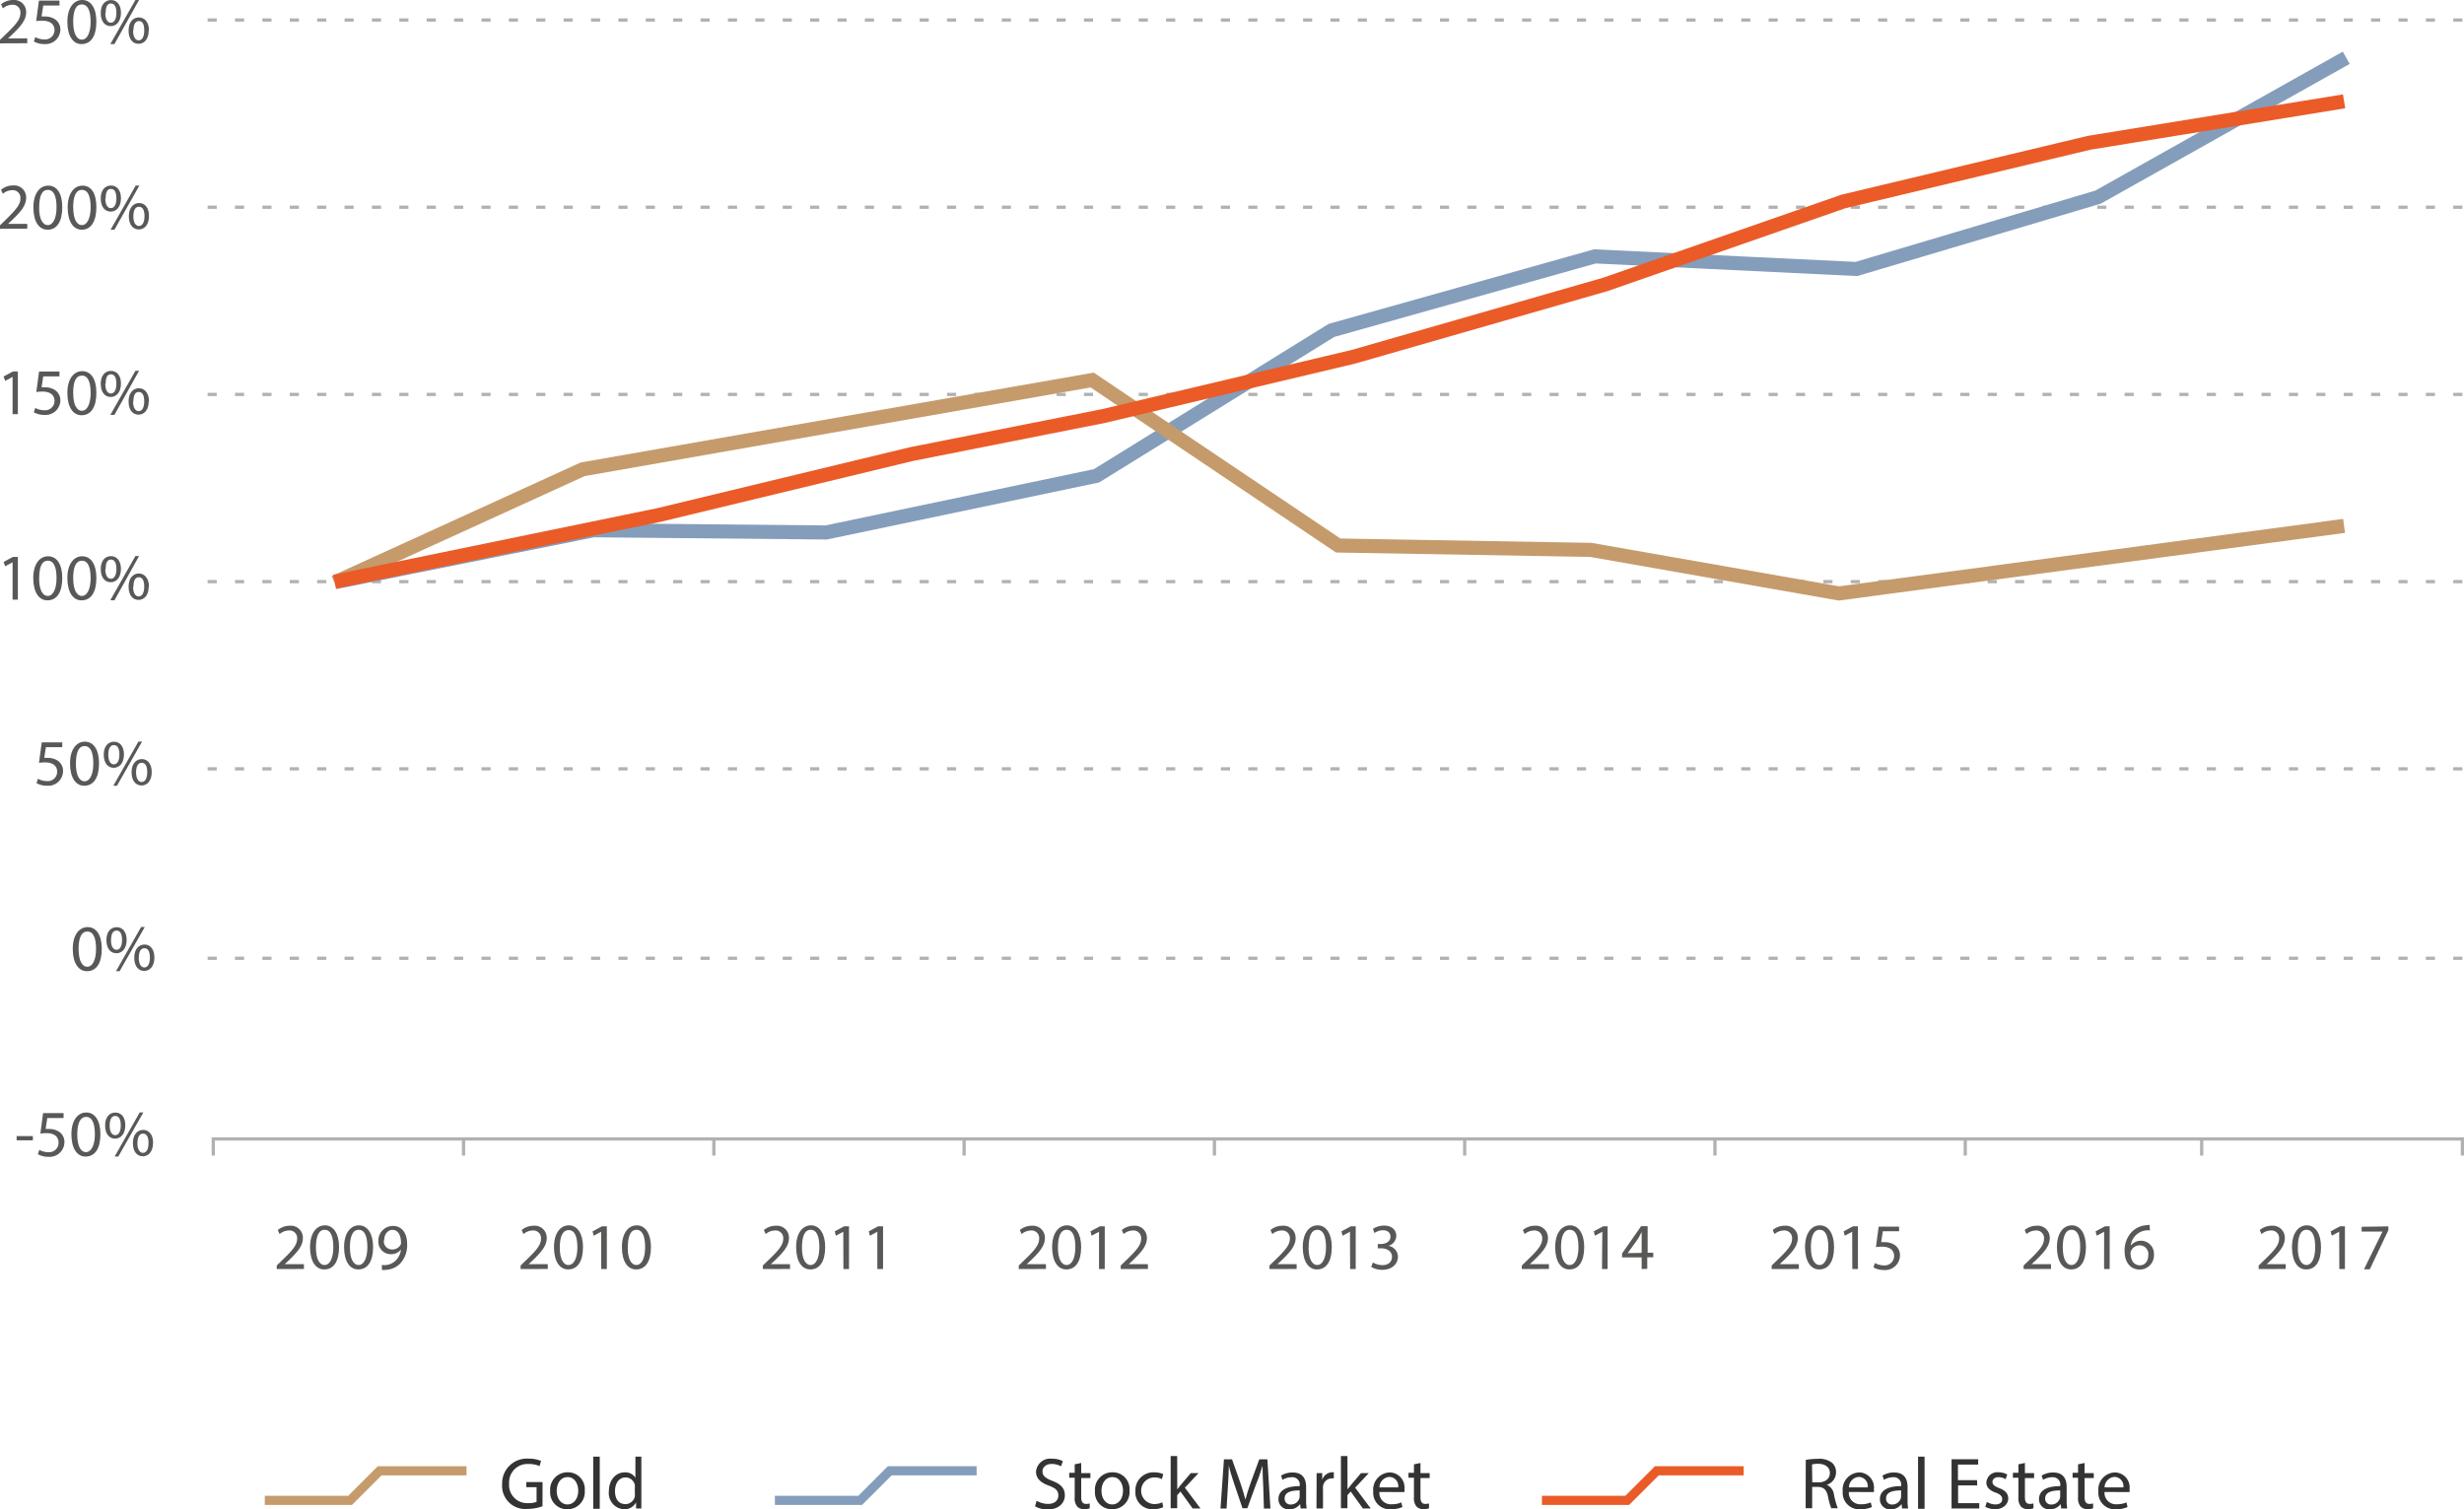 <svg xmlns="http://www.w3.org/2000/svg" viewBox="0 0 377.89 231.47">
  <defs>
    <style>
      .cls-1 {
        fill: #585856;
      }

      .cls-10, .cls-11, .cls-2, .cls-3, .cls-4, .cls-6, .cls-7, .cls-8, .cls-9 {
        fill: none;
        stroke-miterlimit: 10;
      }

      .cls-10, .cls-2, .cls-3 {
        stroke: #b1b1b1;
        stroke-width: 0.5px;
      }

      .cls-3 {
        stroke-dasharray: 1.4 2.8 0 0 0 0;
      }

      .cls-4, .cls-8 {
        stroke: #849dbb;
      }

      .cls-11, .cls-4, .cls-9 {
        stroke-width: 2.16px;
      }

      .cls-5 {
        fill: #333;
      }

      .cls-11, .cls-6 {
        stroke: #ea5b27;
      }

      .cls-6, .cls-7, .cls-8 {
        stroke-width: 1.4px;
      }

      .cls-7, .cls-9 {
        stroke: #c59b6c;
      }

      .cls-10 {
        stroke-dasharray: 1.44 1.44 0 0 0 0;
      }
    </style>
  </defs>
  <title>Ресурс 2</title>
  <g id="Слой_2" data-name="Слой 2">
    <g id="Слой_2-2" data-name="Слой 2">
      <g>
        <path class="cls-1" d="M2.38,59.57h0l-1.14.61L1,59.51l1.43-.77h.76v6.55H2.38Z" transform="translate(-0.45 -1.77)"/>
        <path class="cls-1" d="M9.57,59.49H7.08l-.25,1.68a3.53,3.53,0,0,1,.53,0,2.77,2.77,0,0,1,1.41.35,1.87,1.87,0,0,1,.94,1.68A2.27,2.27,0,0,1,7.27,65.4,3.21,3.21,0,0,1,5.64,65l.22-.67a2.93,2.93,0,0,0,1.4.36,1.44,1.44,0,0,0,1.55-1.42c0-.85-.57-1.45-1.88-1.45a6.77,6.77,0,0,0-.91.07l.42-3.14H9.57Z" transform="translate(-0.45 -1.77)"/>
        <path class="cls-1" d="M15.23,62c0,2.23-.83,3.45-2.28,3.45-1.28,0-2.15-1.2-2.17-3.36s.95-3.4,2.28-3.4S15.23,59.87,15.23,62Zm-3.55.1c0,1.7.52,2.67,1.33,2.67s1.34-1.06,1.34-2.73-.41-2.67-1.33-2.67S11.67,60.27,11.67,62.05Z" transform="translate(-0.45 -1.77)"/>
        <path class="cls-1" d="M19,60.59c0,1.38-.73,2.06-1.57,2.06s-1.52-.65-1.53-2,.71-2,1.58-2S19,59.34,19,60.59Zm-2.4.06c0,.84.29,1.47.85,1.47s.85-.62.85-1.49-.23-1.46-.85-1.46S16.65,59.83,16.65,60.65Zm.77,4.75,3.85-6.77h.56L18,65.4Zm5.89-2.1c0,1.38-.72,2.06-1.56,2.06s-1.52-.65-1.53-2,.71-2.05,1.58-2.05S23.3,62.05,23.3,63.3Zm-2.4.06c0,.84.31,1.47.86,1.47s.85-.62.85-1.49-.23-1.46-.85-1.46S20.91,62.53,20.91,63.36Z" transform="translate(-0.45 -1.77)"/>
      </g>
      <g>
        <path class="cls-1" d="M2.38,88h0l-1.14.61L1,87.95l1.43-.77h.76v6.55H2.38Z" transform="translate(-0.45 -1.77)"/>
        <path class="cls-1" d="M10,90.39c0,2.23-.83,3.45-2.28,3.45-1.28,0-2.15-1.2-2.17-3.36s.95-3.4,2.28-3.4S10,88.3,10,90.39Zm-3.55.1c0,1.7.52,2.67,1.33,2.67s1.34-1.06,1.34-2.73-.41-2.67-1.33-2.67S6.46,88.7,6.46,90.49Z" transform="translate(-0.45 -1.77)"/>
        <path class="cls-1" d="M15.23,90.39c0,2.23-.83,3.45-2.28,3.45-1.28,0-2.15-1.2-2.17-3.36s.95-3.4,2.28-3.4S15.23,88.3,15.23,90.39Zm-3.55.1c0,1.7.52,2.67,1.33,2.67s1.34-1.06,1.34-2.73-.41-2.67-1.33-2.67S11.67,88.7,11.67,90.49Z" transform="translate(-0.45 -1.77)"/>
        <path class="cls-1" d="M19,89c0,1.38-.73,2.06-1.57,2.06s-1.52-.65-1.53-2,.71-2,1.58-2S19,87.78,19,89Zm-2.4.06c0,.84.29,1.47.85,1.47s.85-.62.85-1.49-.23-1.46-.85-1.46S16.65,88.26,16.65,89.09Zm.77,4.75,3.85-6.77h.56L18,93.84Zm5.89-2.1c0,1.38-.72,2.06-1.56,2.06s-1.52-.65-1.53-2,.71-2.05,1.58-2.05S23.3,90.49,23.3,91.73Zm-2.4.06c0,.84.31,1.47.86,1.47s.85-.62.85-1.49-.23-1.46-.85-1.46S20.91,91,20.91,91.8Z" transform="translate(-0.45 -1.77)"/>
      </g>
      <g>
        <path class="cls-1" d="M10,116.36H7.49L7.24,118a3.53,3.53,0,0,1,.53,0,2.77,2.77,0,0,1,1.41.35,1.87,1.87,0,0,1,.94,1.68,2.27,2.27,0,0,1-2.44,2.24,3.21,3.21,0,0,1-1.63-.4l.22-.67a2.93,2.93,0,0,0,1.4.36,1.44,1.44,0,0,0,1.55-1.42c0-.85-.57-1.45-1.88-1.45a6.77,6.77,0,0,0-.91.07l.42-3.14H10Z" transform="translate(-0.45 -1.77)"/>
        <path class="cls-1" d="M15.64,118.82c0,2.23-.83,3.45-2.28,3.45-1.28,0-2.15-1.2-2.17-3.36s.95-3.4,2.28-3.4S15.64,116.74,15.64,118.82Zm-3.55.1c0,1.7.52,2.67,1.33,2.67s1.34-1.06,1.34-2.73-.41-2.67-1.33-2.67S12.09,117.14,12.09,118.92Z" transform="translate(-0.45 -1.77)"/>
        <path class="cls-1" d="M19.46,117.46c0,1.38-.73,2.06-1.57,2.06s-1.52-.65-1.53-2,.71-2,1.58-2S19.46,116.21,19.46,117.46Zm-2.4.06c0,.84.29,1.47.85,1.47s.85-.62.85-1.49-.23-1.46-.85-1.46S17.06,116.7,17.06,117.52Zm.77,4.75,3.85-6.77h.56l-3.85,6.77Zm5.89-2.1c0,1.38-.72,2.06-1.56,2.06s-1.52-.65-1.53-2,.71-2.05,1.58-2.05S23.72,118.92,23.72,120.17Zm-2.4.06c0,.84.31,1.47.86,1.47s.85-.62.85-1.49-.23-1.46-.85-1.46S21.32,119.41,21.32,120.23Z" transform="translate(-0.45 -1.77)"/>
      </g>
      <g>
        <path class="cls-1" d="M.45,36.86v-.54l.7-.67C2.82,34,3.58,33.2,3.58,32.22a1.17,1.17,0,0,0-1.3-1.28,2.23,2.23,0,0,0-1.39.55l-.28-.62a2.87,2.87,0,0,1,1.85-.66,1.84,1.84,0,0,1,2,1.9c0,1.21-.88,2.19-2.26,3.51l-.52.48v0H4.63v.74Z" transform="translate(-0.45 -1.77)"/>
        <path class="cls-1" d="M10,33.52C10,35.74,9.19,37,7.74,37c-1.28,0-2.15-1.2-2.17-3.36s.95-3.4,2.28-3.4S10,31.43,10,33.52Zm-3.55.1c0,1.7.52,2.67,1.33,2.67s1.34-1.06,1.34-2.73-.41-2.67-1.33-2.67S6.46,31.83,6.46,33.62Z" transform="translate(-0.45 -1.77)"/>
        <path class="cls-1" d="M15.23,33.52C15.23,35.74,14.4,37,13,37c-1.28,0-2.15-1.2-2.17-3.36s.95-3.4,2.28-3.4S15.23,31.43,15.23,33.52Zm-3.55.1c0,1.7.52,2.67,1.33,2.67s1.34-1.06,1.34-2.73-.41-2.67-1.33-2.67S11.67,31.83,11.67,33.62Z" transform="translate(-0.45 -1.77)"/>
        <path class="cls-1" d="M19,32.16c0,1.38-.73,2.06-1.57,2.06s-1.52-.65-1.53-2,.71-2,1.58-2S19,30.91,19,32.16Zm-2.4.06c0,.84.29,1.47.85,1.47s.85-.62.85-1.49-.23-1.46-.85-1.46S16.65,31.39,16.65,32.22ZM17.41,37l3.85-6.77h.56L18,37Zm5.89-2.1c0,1.38-.72,2.06-1.56,2.06s-1.52-.65-1.53-2,.71-2.05,1.58-2.05S23.3,33.62,23.3,34.86Zm-2.4.06c0,.84.31,1.47.86,1.47s.85-.62.85-1.49-.23-1.46-.85-1.46S20.91,34.1,20.91,34.92Z" transform="translate(-0.45 -1.77)"/>
      </g>
      <g>
        <path class="cls-1" d="M16.06,147.26c0,2.23-.83,3.45-2.28,3.45-1.28,0-2.15-1.2-2.17-3.36s.95-3.4,2.28-3.4S16.06,145.17,16.06,147.26Zm-3.55.1c0,1.7.52,2.67,1.33,2.67s1.34-1.06,1.34-2.73-.41-2.67-1.33-2.67S12.5,145.57,12.5,147.36Z" transform="translate(-0.45 -1.77)"/>
        <path class="cls-1" d="M19.87,145.9c0,1.38-.73,2.06-1.57,2.06s-1.52-.65-1.53-2,.71-2,1.58-2S19.87,144.65,19.87,145.9Zm-2.4.06c0,.84.29,1.47.85,1.47s.85-.62.85-1.49-.23-1.46-.85-1.46S17.48,145.13,17.48,146Zm.77,4.75,3.85-6.77h.56l-3.85,6.77Zm5.89-2.1c0,1.38-.72,2.06-1.56,2.06s-1.52-.65-1.53-2,.71-2.05,1.58-2.05S24.13,147.36,24.13,148.61Zm-2.4.06c0,.84.31,1.47.86,1.47s.85-.62.85-1.49-.23-1.46-.85-1.46S21.74,147.84,21.74,148.67Z" transform="translate(-0.45 -1.77)"/>
      </g>
      <g>
        <path class="cls-1" d="M.45,8.42V7.88l.7-.67C2.82,5.61,3.58,4.77,3.58,3.78A1.17,1.17,0,0,0,2.29,2.5,2.23,2.23,0,0,0,.9,3.06L.61,2.43a2.87,2.87,0,0,1,1.85-.66,1.84,1.84,0,0,1,2,1.9c0,1.21-.88,2.19-2.26,3.51l-.52.48v0H4.63v.74Z" transform="translate(-0.45 -1.77)"/>
        <path class="cls-1" d="M9.57,2.62H7.08L6.82,4.3a3.53,3.53,0,0,1,.53,0,2.77,2.77,0,0,1,1.41.35A1.87,1.87,0,0,1,9.71,6.3,2.27,2.27,0,0,1,7.27,8.53a3.21,3.21,0,0,1-1.63-.4l.22-.67a2.93,2.93,0,0,0,1.4.36A1.44,1.44,0,0,0,8.81,6.4c0-.85-.57-1.45-1.88-1.45A6.77,6.77,0,0,0,6,5l.42-3.14H9.57Z" transform="translate(-0.45 -1.77)"/>
        <path class="cls-1" d="M15.23,5.08c0,2.23-.83,3.45-2.28,3.45-1.28,0-2.15-1.2-2.17-3.36s.95-3.4,2.28-3.4S15.23,3,15.23,5.08Zm-3.55.1c0,1.7.52,2.67,1.33,2.67s1.34-1.06,1.34-2.73S13.93,2.45,13,2.45,11.67,3.4,11.67,5.18Z" transform="translate(-0.45 -1.77)"/>
        <path class="cls-1" d="M19,3.72c0,1.38-.73,2.06-1.57,2.06s-1.52-.65-1.53-2,.71-2,1.58-2S19,2.47,19,3.72Zm-2.4.06c0,.84.29,1.47.85,1.47s.85-.62.85-1.49-.23-1.46-.85-1.46S16.65,3,16.65,3.78Zm.77,4.75,3.85-6.77h.56L18,8.53Zm5.89-2.1c0,1.38-.72,2.06-1.56,2.06s-1.52-.65-1.53-2,.71-2.05,1.58-2.05S23.3,5.18,23.3,6.43Zm-2.4.06c0,.84.31,1.47.86,1.47s.85-.62.85-1.49S22.38,5,21.76,5,20.91,5.66,20.91,6.49Z" transform="translate(-0.45 -1.77)"/>
      </g>
      <g>
        <path class="cls-1" d="M5.49,176v.65H3V176Z" transform="translate(-0.45 -1.77)"/>
        <path class="cls-1" d="M10.2,173.23H7.7l-.25,1.68a3.51,3.51,0,0,1,.53,0,2.77,2.77,0,0,1,1.41.35,1.87,1.87,0,0,1,.94,1.68,2.27,2.27,0,0,1-2.44,2.24,3.21,3.21,0,0,1-1.63-.4l.22-.67a2.93,2.93,0,0,0,1.4.36A1.44,1.44,0,0,0,9.43,177c0-.85-.57-1.45-1.88-1.45a6.74,6.74,0,0,0-.91.07l.42-3.14H10.2Z" transform="translate(-0.45 -1.77)"/>
        <path class="cls-1" d="M15.85,175.69c0,2.23-.83,3.45-2.28,3.45-1.28,0-2.15-1.2-2.17-3.36s.95-3.4,2.28-3.4S15.85,173.61,15.85,175.69Zm-3.55.1c0,1.7.52,2.67,1.33,2.67S15,177.4,15,175.73s-.41-2.67-1.33-2.67S12.3,174,12.3,175.79Z" transform="translate(-0.45 -1.77)"/>
        <path class="cls-1" d="M19.67,174.33c0,1.38-.73,2.06-1.57,2.06s-1.52-.65-1.53-2,.71-2,1.58-2S19.67,173.08,19.67,174.33Zm-2.4.06c0,.84.29,1.47.85,1.47s.85-.62.85-1.49-.23-1.46-.85-1.46S17.27,173.57,17.27,174.39Zm.76,4.75,3.85-6.77h.56l-3.85,6.77Zm5.89-2.1c0,1.38-.72,2.06-1.56,2.06s-1.52-.65-1.53-2,.71-2.05,1.58-2.05S23.93,175.79,23.93,177Zm-2.4.06c0,.84.31,1.47.86,1.47s.85-.62.85-1.49-.23-1.46-.85-1.46S21.53,176.28,21.53,177.1Z" transform="translate(-0.45 -1.77)"/>
      </g>
      <polyline class="cls-2" points="377.64 177.22 377.64 174.67 32.71 174.67 32.71 177.22"/>
      <line class="cls-3" x1="377.64" y1="117.91" x2="30.67" y2="117.91"/>
      <line class="cls-3" x1="377.64" y1="146.96" x2="30.67" y2="146.96"/>
      <line class="cls-3" x1="377.64" y1="89.2" x2="30.67" y2="89.2"/>
      <line class="cls-3" x1="377.64" y1="60.49" x2="30.67" y2="60.49"/>
      <line class="cls-3" x1="377.64" y1="31.78" x2="30.67" y2="31.78"/>
      <line class="cls-3" x1="377.64" y1="3.07" x2="30.67" y2="3.07"/>
      <polyline class="cls-4" points="51.38 89.28 91.03 81.32 126.7 81.66 168.17 72.97 204.2 50.67 244.6 39.32 284.7 41.25 321.77 30.23 359.83 8.86"/>
      <g>
        <g>
          <path class="cls-5" d="M277.39,225.66a10.13,10.13,0,0,1,1.87-.16,3.09,3.09,0,0,1,2.18.62,1.88,1.88,0,0,1,.59,1.43,2,2,0,0,1-1.42,1.93v0a1.88,1.88,0,0,1,1.11,1.52,12,12,0,0,0,.58,2.07h-1a9.8,9.8,0,0,1-.5-1.8c-.22-1-.63-1.43-1.51-1.47h-.92v3.27h-1Zm1,3.44h1c1,0,1.7-.57,1.7-1.43s-.71-1.4-1.74-1.41a4,4,0,0,0-1,.09Z" transform="translate(-0.45 -1.77)"/>
          <path class="cls-5" d="M284,230.58a1.74,1.74,0,0,0,1.86,1.88,3.57,3.57,0,0,0,1.5-.28l.17.71a4.39,4.39,0,0,1-1.8.34,2.52,2.52,0,0,1-2.67-2.73,2.63,2.63,0,0,1,2.54-2.92,2.3,2.3,0,0,1,2.24,2.55,3.7,3.7,0,0,1,0,.46Zm2.89-.71a1.4,1.4,0,0,0-1.37-1.6,1.63,1.63,0,0,0-1.51,1.6Z" transform="translate(-0.45 -1.77)"/>
          <path class="cls-5" d="M292.16,233.11l-.08-.68h0a2,2,0,0,1-1.66.81,1.54,1.54,0,0,1-1.66-1.56c0-1.31,1.16-2,3.26-2v-.11a1.12,1.12,0,0,0-1.23-1.25,2.7,2.7,0,0,0-1.41.4l-.22-.65a3.37,3.37,0,0,1,1.78-.48c1.66,0,2.06,1.13,2.06,2.22v2a7.61,7.61,0,0,0,.09,1.3Zm-.15-2.77c-1.08,0-2.3.17-2.3,1.22a.87.87,0,0,0,.93.94,1.35,1.35,0,0,0,1.31-.91,1,1,0,0,0,.06-.31Z" transform="translate(-0.45 -1.77)"/>
          <path class="cls-5" d="M294.61,225.16h1v8h-1Z" transform="translate(-0.45 -1.77)"/>
          <path class="cls-5" d="M303.68,229.57h-2.93v2.72H304v.82h-4.25v-7.55h4.08v.82h-3.1v2.39h2.93Z" transform="translate(-0.45 -1.77)"/>
          <path class="cls-5" d="M305.17,232.1a2.58,2.58,0,0,0,1.3.39c.72,0,1.05-.36,1.05-.81s-.28-.73-1-1c-1-.35-1.43-.88-1.43-1.53a1.67,1.67,0,0,1,1.87-1.59,2.71,2.71,0,0,1,1.33.34l-.25.72a2.11,2.11,0,0,0-1.11-.31c-.58,0-.91.34-.91.74s.33.65,1,.92c.94.36,1.42.83,1.42,1.63s-.74,1.62-2,1.62a3.09,3.09,0,0,1-1.52-.37Z" transform="translate(-0.45 -1.77)"/>
          <path class="cls-5" d="M311,226.13v1.56h1.41v.75H311v2.92c0,.67.19,1.05.74,1.05a2.18,2.18,0,0,0,.57-.07l0,.74a2.41,2.41,0,0,1-.87.13,1.37,1.37,0,0,1-1.06-.41,2,2,0,0,1-.38-1.41v-3h-.84v-.75H310v-1.3Z" transform="translate(-0.45 -1.77)"/>
          <path class="cls-5" d="M316.56,233.11l-.08-.68h0a2,2,0,0,1-1.66.81,1.54,1.54,0,0,1-1.66-1.56c0-1.31,1.16-2,3.26-2v-.11a1.12,1.12,0,0,0-1.23-1.25,2.7,2.7,0,0,0-1.41.4l-.22-.65a3.37,3.37,0,0,1,1.78-.48c1.66,0,2.06,1.13,2.06,2.22v2a7.61,7.61,0,0,0,.09,1.3Zm-.15-2.77c-1.08,0-2.3.17-2.3,1.22a.87.87,0,0,0,.93.94,1.35,1.35,0,0,0,1.31-.91,1,1,0,0,0,.06-.31Z" transform="translate(-0.45 -1.77)"/>
          <path class="cls-5" d="M320.15,226.13v1.56h1.41v.75h-1.41v2.92c0,.67.19,1.05.74,1.05a2.18,2.18,0,0,0,.57-.07l0,.74a2.41,2.41,0,0,1-.87.13,1.37,1.37,0,0,1-1.06-.41,2,2,0,0,1-.38-1.41v-3h-.84v-.75h.84v-1.3Z" transform="translate(-0.45 -1.77)"/>
          <path class="cls-5" d="M323.21,230.58a1.74,1.74,0,0,0,1.86,1.88,3.57,3.57,0,0,0,1.5-.28l.17.71a4.39,4.39,0,0,1-1.8.34,2.52,2.52,0,0,1-2.67-2.73,2.63,2.63,0,0,1,2.54-2.92,2.3,2.3,0,0,1,2.24,2.55,3.7,3.7,0,0,1,0,.46Zm2.89-.71a1.4,1.4,0,0,0-1.37-1.6,1.63,1.63,0,0,0-1.51,1.6Z" transform="translate(-0.45 -1.77)"/>
        </g>
        <polyline class="cls-6" points="236.48 230.09 249.57 230.09 254.1 225.56 267.42 225.56"/>
      </g>
      <g>
        <polyline class="cls-7" points="40.61 230.09 53.7 230.09 58.23 225.56 71.55 225.56"/>
        <g>
          <path class="cls-5" d="M83.65,232.77a7,7,0,0,1-2.32.41,3.55,3.55,0,0,1-3.87-3.81,3.79,3.79,0,0,1,4.09-3.9,4.66,4.66,0,0,1,1.88.35l-.23.79a3.91,3.91,0,0,0-1.67-.32,2.82,2.82,0,0,0-3,3,2.77,2.77,0,0,0,2.91,3,3.17,3.17,0,0,0,1.3-.2v-2.25H81.17v-.78h2.49Z" transform="translate(-0.45 -1.77)"/>
          <path class="cls-5" d="M90.13,230.35a2.65,2.65,0,0,1-2.7,2.88,2.58,2.58,0,0,1-2.6-2.79,2.65,2.65,0,0,1,2.69-2.88A2.57,2.57,0,0,1,90.13,230.35Zm-4.3.06c0,1.19.68,2.08,1.65,2.08s1.65-.88,1.65-2.11c0-.92-.46-2.08-1.62-2.08S85.83,229.38,85.83,230.41Z" transform="translate(-0.45 -1.77)"/>
          <path class="cls-5" d="M91.43,225.16h1v8h-1Z" transform="translate(-0.45 -1.77)"/>
          <path class="cls-5" d="M98.81,225.16v6.55c0,.48,0,1,0,1.4H98l0-.94h0a2,2,0,0,1-1.85,1.06,2.47,2.47,0,0,1-2.32-2.75c0-1.8,1.11-2.91,2.43-2.91a1.81,1.81,0,0,1,1.64.83h0v-3.24Zm-1,4.74a1.74,1.74,0,0,0,0-.41,1.45,1.45,0,0,0-1.42-1.14c-1,0-1.62.9-1.62,2.09s.54,2,1.6,2a1.48,1.48,0,0,0,1.44-1.18,1.7,1.7,0,0,0,0-.43Z" transform="translate(-0.45 -1.77)"/>
        </g>
      </g>
      <g>
        <polyline class="cls-8" points="118.84 230.09 131.93 230.09 136.46 225.56 149.78 225.56"/>
        <g>
          <path class="cls-5" d="M159.43,231.92a3.46,3.46,0,0,0,1.75.49c1,0,1.58-.53,1.58-1.29s-.4-1.11-1.42-1.5c-1.23-.44-2-1.08-2-2.14a2.17,2.17,0,0,1,2.44-2,3.43,3.43,0,0,1,1.67.37l-.27.79a3,3,0,0,0-1.43-.36c-1,0-1.42.62-1.42,1.13,0,.71.46,1.05,1.5,1.46,1.28.49,1.93,1.11,1.93,2.22s-.86,2.17-2.64,2.17a3.9,3.9,0,0,1-1.93-.48Z" transform="translate(-0.45 -1.77)"/>
          <path class="cls-5" d="M166.27,226.13v1.56h1.41v.75h-1.41v2.92c0,.67.19,1.05.74,1.05a2.18,2.18,0,0,0,.57-.07l0,.74a2.41,2.41,0,0,1-.87.13,1.37,1.37,0,0,1-1.06-.41,2,2,0,0,1-.38-1.41v-3h-.84v-.75h.84v-1.3Z" transform="translate(-0.45 -1.77)"/>
          <path class="cls-5" d="M173.68,230.35a2.65,2.65,0,0,1-2.7,2.88,2.58,2.58,0,0,1-2.6-2.79,2.65,2.65,0,0,1,2.69-2.88A2.57,2.57,0,0,1,173.68,230.35Zm-4.3.06c0,1.19.68,2.08,1.65,2.08s1.65-.88,1.65-2.11c0-.92-.46-2.08-1.62-2.08S169.38,229.38,169.38,230.41Z" transform="translate(-0.45 -1.77)"/>
          <path class="cls-5" d="M178.84,232.91a3.63,3.63,0,0,1-1.56.31,2.58,2.58,0,0,1-2.7-2.77,2.75,2.75,0,0,1,2.91-2.88,3.3,3.3,0,0,1,1.37.28l-.22.76a2.29,2.29,0,0,0-1.14-.26,2,2,0,0,0,0,4.08,2.8,2.8,0,0,0,1.21-.27Z" transform="translate(-0.45 -1.77)"/>
          <path class="cls-5" d="M181,230.18h0c.13-.19.32-.43.48-.62l1.59-1.87h1.19l-2.09,2.23,2.39,3.19h-1.2l-1.87-2.6-.5.56v2h-1v-8h1Z" transform="translate(-0.45 -1.77)"/>
          <path class="cls-5" d="M194.19,229.8c-.06-1.05-.12-2.32-.11-3.26h0c-.26.88-.57,1.83-1,2.87l-1.33,3.66H191l-1.22-3.6c-.36-1.06-.66-2-.87-2.93h0c0,.94-.08,2.21-.15,3.34l-.2,3.24h-.93l.53-7.55h1.24l1.29,3.65c.31.93.57,1.76.76,2.54h0c.19-.76.46-1.59.79-2.54l1.34-3.65h1.24l.47,7.55h-1Z" transform="translate(-0.45 -1.77)"/>
          <path class="cls-5" d="M199.92,233.11l-.08-.68h0a2,2,0,0,1-1.66.81,1.54,1.54,0,0,1-1.66-1.56c0-1.31,1.16-2,3.26-2v-.11a1.12,1.12,0,0,0-1.23-1.25,2.7,2.7,0,0,0-1.41.4l-.22-.65a3.37,3.37,0,0,1,1.78-.48c1.66,0,2.06,1.13,2.06,2.22v2a7.61,7.61,0,0,0,.09,1.3Zm-.15-2.77c-1.08,0-2.3.17-2.3,1.22a.87.87,0,0,0,.93.94,1.35,1.35,0,0,0,1.31-.91,1,1,0,0,0,.06-.31Z" transform="translate(-0.45 -1.77)"/>
          <path class="cls-5" d="M202.37,229.38c0-.64,0-1.19,0-1.69h.86l0,1.06h0a1.63,1.63,0,0,1,1.5-1.19,1.06,1.06,0,0,1,.28,0v.93a1.47,1.47,0,0,0-.34,0,1.38,1.38,0,0,0-1.32,1.27,2.76,2.76,0,0,0,0,.46v2.89h-1Z" transform="translate(-0.45 -1.77)"/>
          <path class="cls-5" d="M207.11,230.18h0c.13-.19.32-.43.48-.62l1.59-1.87h1.19l-2.09,2.23,2.39,3.19h-1.2l-1.87-2.6-.5.56v2h-1v-8h1Z" transform="translate(-0.45 -1.77)"/>
          <path class="cls-5" d="M212,230.58a1.74,1.74,0,0,0,1.86,1.88,3.57,3.57,0,0,0,1.5-.28l.17.71a4.39,4.39,0,0,1-1.8.34,2.52,2.52,0,0,1-2.67-2.73,2.63,2.63,0,0,1,2.54-2.92,2.3,2.3,0,0,1,2.24,2.55,3.7,3.7,0,0,1,0,.46Zm2.89-.71a1.4,1.4,0,0,0-1.37-1.6,1.63,1.63,0,0,0-1.51,1.6Z" transform="translate(-0.45 -1.77)"/>
          <path class="cls-5" d="M218.3,226.13v1.56h1.41v.75H218.3v2.92c0,.67.19,1.05.74,1.05a2.18,2.18,0,0,0,.57-.07l0,.74a2.41,2.41,0,0,1-.87.13,1.37,1.37,0,0,1-1.06-.41,2,2,0,0,1-.38-1.41v-3h-.84v-.75h.84v-1.3Z" transform="translate(-0.45 -1.77)"/>
        </g>
      </g>
      <polyline class="cls-9" points="51.3 89.34 89.36 71.97 167.5 58.28 205.23 83.66 243.97 84.33 282.03 91.01 359.5 80.65"/>
      <g>
        <path class="cls-1" d="M42.89,196.39v-.54l.69-.67c1.67-1.59,2.43-2.44,2.44-3.42a1.17,1.17,0,0,0-1.3-1.28,2.23,2.23,0,0,0-1.39.55l-.28-.62a2.87,2.87,0,0,1,1.85-.66,1.84,1.84,0,0,1,2,1.9c0,1.21-.88,2.19-2.26,3.51l-.52.48v0h2.94v.74Z" transform="translate(-0.45 -1.77)"/>
        <path class="cls-1" d="M52.45,193c0,2.23-.83,3.45-2.28,3.45-1.28,0-2.15-1.2-2.17-3.36s.95-3.4,2.28-3.4S52.45,191,52.45,193Zm-3.55.1c0,1.7.52,2.67,1.33,2.67s1.34-1.06,1.34-2.73-.41-2.67-1.33-2.67S48.9,191.37,48.9,193.15Z" transform="translate(-0.45 -1.77)"/>
        <path class="cls-1" d="M57.67,193c0,2.23-.83,3.45-2.28,3.45-1.28,0-2.15-1.2-2.17-3.36s.95-3.4,2.28-3.4S57.67,191,57.67,193Zm-3.55.1c0,1.7.52,2.67,1.33,2.67s1.34-1.06,1.34-2.73-.41-2.67-1.33-2.67S54.11,191.37,54.11,193.15Z" transform="translate(-0.45 -1.77)"/>
        <path class="cls-1" d="M59,195.77a3.7,3.7,0,0,0,.71,0,2.47,2.47,0,0,0,1.37-.63,2.87,2.87,0,0,0,.87-1.74h0a1.92,1.92,0,0,1-1.54.71,1.9,1.9,0,0,1-1.93-2,2.24,2.24,0,0,1,2.24-2.33c1.34,0,2.17,1.09,2.17,2.76a4.14,4.14,0,0,1-1.13,3.07,3.27,3.27,0,0,1-1.9.88,4.12,4.12,0,0,1-.82.05Zm.32-3.77a1.26,1.26,0,0,0,1.26,1.39,1.46,1.46,0,0,0,1.29-.69.59.59,0,0,0,.08-.32c0-1.12-.41-2-1.34-2C59.9,190.41,59.37,191.08,59.37,192Z" transform="translate(-0.45 -1.77)"/>
      </g>
      <g>
        <path class="cls-1" d="M80.29,196.39v-.54l.69-.67c1.67-1.59,2.43-2.44,2.44-3.42a1.17,1.17,0,0,0-1.3-1.28,2.23,2.23,0,0,0-1.39.55l-.28-.62a2.87,2.87,0,0,1,1.85-.66,1.84,1.84,0,0,1,2,1.9c0,1.21-.88,2.19-2.26,3.51l-.52.48v0h2.94v.74Z" transform="translate(-0.45 -1.77)"/>
        <path class="cls-1" d="M89.86,193c0,2.23-.83,3.45-2.28,3.45-1.28,0-2.15-1.2-2.17-3.36s.95-3.4,2.28-3.4S89.86,191,89.86,193Zm-3.56.1c0,1.7.52,2.67,1.33,2.67S89,194.76,89,193.09s-.41-2.67-1.33-2.67S86.3,191.37,86.3,193.15Z" transform="translate(-0.45 -1.77)"/>
        <path class="cls-1" d="M92.64,190.67h0l-1.14.61-.17-.67,1.43-.77h.76v6.55h-.86Z" transform="translate(-0.45 -1.77)"/>
        <path class="cls-1" d="M100.28,193c0,2.23-.83,3.45-2.28,3.45-1.28,0-2.15-1.2-2.17-3.36s.95-3.4,2.28-3.4S100.28,191,100.28,193Zm-3.56.1c0,1.7.52,2.67,1.33,2.67s1.34-1.06,1.34-2.73-.41-2.67-1.33-2.67S96.73,191.37,96.73,193.15Z" transform="translate(-0.45 -1.77)"/>
      </g>
      <g>
        <path class="cls-1" d="M117.44,196.39v-.54l.69-.67c1.67-1.59,2.43-2.44,2.44-3.42a1.17,1.17,0,0,0-1.3-1.28,2.23,2.23,0,0,0-1.39.55l-.28-.62a2.87,2.87,0,0,1,1.85-.66,1.84,1.84,0,0,1,2,1.9c0,1.21-.88,2.19-2.26,3.51l-.52.48v0h2.94v.74Z" transform="translate(-0.45 -1.77)"/>
        <path class="cls-1" d="M127,193c0,2.23-.83,3.45-2.28,3.45-1.28,0-2.15-1.2-2.17-3.36s.95-3.4,2.28-3.4S127,191,127,193Zm-3.56.1c0,1.7.52,2.67,1.33,2.67s1.34-1.06,1.34-2.73-.41-2.67-1.33-2.67S123.44,191.37,123.44,193.15Z" transform="translate(-0.45 -1.77)"/>
        <path class="cls-1" d="M129.78,190.67h0l-1.14.61-.17-.67,1.43-.77h.76v6.55h-.86Z" transform="translate(-0.45 -1.77)"/>
        <path class="cls-1" d="M135,190.67h0l-1.14.61-.17-.67,1.43-.77h.76v6.55H135Z" transform="translate(-0.45 -1.77)"/>
      </g>
      <g>
        <path class="cls-1" d="M156.69,196.39v-.54l.69-.67c1.67-1.59,2.43-2.44,2.44-3.42a1.17,1.17,0,0,0-1.3-1.28,2.23,2.23,0,0,0-1.39.55l-.28-.62a2.87,2.87,0,0,1,1.85-.66,1.84,1.84,0,0,1,2,1.9c0,1.21-.88,2.19-2.26,3.51l-.52.48v0h2.94v.74Z" transform="translate(-0.45 -1.77)"/>
        <path class="cls-1" d="M166.26,193c0,2.23-.83,3.45-2.28,3.45-1.28,0-2.15-1.2-2.17-3.36s.95-3.4,2.28-3.4S166.26,191,166.26,193Zm-3.56.1c0,1.7.52,2.67,1.33,2.67s1.34-1.06,1.34-2.73-.41-2.67-1.33-2.67S162.7,191.37,162.7,193.15Z" transform="translate(-0.45 -1.77)"/>
        <path class="cls-1" d="M169,190.67h0l-1.14.61-.17-.67,1.43-.77h.76v6.55H169Z" transform="translate(-0.45 -1.77)"/>
        <path class="cls-1" d="M172.33,196.39v-.54l.69-.67c1.67-1.59,2.43-2.44,2.44-3.42a1.17,1.17,0,0,0-1.3-1.28,2.23,2.23,0,0,0-1.39.55l-.28-.62a2.87,2.87,0,0,1,1.85-.66,1.84,1.84,0,0,1,2,1.9c0,1.21-.88,2.19-2.26,3.51l-.52.48v0h2.94v.74Z" transform="translate(-0.45 -1.77)"/>
      </g>
      <g>
        <path class="cls-1" d="M195.14,196.39v-.54l.69-.67c1.67-1.59,2.43-2.44,2.44-3.42a1.17,1.17,0,0,0-1.3-1.28,2.23,2.23,0,0,0-1.39.55l-.28-.62a2.87,2.87,0,0,1,1.85-.66,1.84,1.84,0,0,1,2,1.9c0,1.21-.88,2.19-2.26,3.51l-.52.48v0h2.94v.74Z" transform="translate(-0.45 -1.77)"/>
        <path class="cls-1" d="M204.7,193c0,2.23-.83,3.45-2.28,3.45-1.28,0-2.15-1.2-2.17-3.36s.95-3.4,2.28-3.4S204.7,191,204.7,193Zm-3.56.1c0,1.7.52,2.67,1.33,2.67s1.34-1.06,1.34-2.73-.41-2.67-1.33-2.67S201.15,191.37,201.15,193.15Z" transform="translate(-0.45 -1.77)"/>
        <path class="cls-1" d="M207.49,190.67h0l-1.14.61-.17-.67,1.43-.77h.76v6.55h-.86Z" transform="translate(-0.45 -1.77)"/>
        <path class="cls-1" d="M211,195.38a3,3,0,0,0,1.45.41c1.14,0,1.49-.72,1.48-1.27,0-.92-.84-1.31-1.69-1.31h-.49v-.66h.49c.64,0,1.46-.33,1.46-1.11,0-.52-.33-1-1.15-1a2.41,2.41,0,0,0-1.31.43l-.23-.64a3.11,3.11,0,0,1,1.71-.5c1.29,0,1.87.77,1.87,1.56a1.63,1.63,0,0,1-1.21,1.54v0a1.71,1.71,0,0,1,1.46,1.68c0,1-.82,2-2.39,2a3.33,3.33,0,0,1-1.7-.44Z" transform="translate(-0.45 -1.77)"/>
      </g>
      <g>
        <path class="cls-1" d="M233.84,196.39v-.54l.69-.67c1.67-1.59,2.43-2.44,2.44-3.42a1.17,1.17,0,0,0-1.3-1.28,2.23,2.23,0,0,0-1.39.55l-.28-.62a2.87,2.87,0,0,1,1.85-.66,1.84,1.84,0,0,1,2,1.9c0,1.21-.88,2.19-2.26,3.51l-.52.48v0H238v.74Z" transform="translate(-0.45 -1.77)"/>
        <path class="cls-1" d="M243.41,193c0,2.23-.83,3.45-2.28,3.45-1.28,0-2.15-1.2-2.17-3.36s.95-3.4,2.28-3.4S243.41,191,243.41,193Zm-3.55.1c0,1.7.52,2.67,1.33,2.67s1.34-1.06,1.34-2.73-.41-2.67-1.33-2.67S239.85,191.37,239.85,193.15Z" transform="translate(-0.45 -1.77)"/>
        <path class="cls-1" d="M246.19,190.67h0l-1.14.61-.17-.67,1.43-.77H247v6.55h-.86Z" transform="translate(-0.45 -1.77)"/>
        <path class="cls-1" d="M252.22,196.39v-1.78h-3V194l2.92-4.18h1v4.07H254v.69h-.92v1.78Zm0-2.48v-2.19q0-.51,0-1h0c-.2.38-.36.66-.54,1l-1.6,2.23v0Z" transform="translate(-0.45 -1.77)"/>
      </g>
      <g>
        <path class="cls-1" d="M272.16,196.39v-.54l.69-.67c1.67-1.59,2.43-2.44,2.44-3.42a1.17,1.17,0,0,0-1.3-1.28,2.23,2.23,0,0,0-1.39.55l-.28-.62a2.87,2.87,0,0,1,1.85-.66,1.84,1.84,0,0,1,2,1.9c0,1.21-.88,2.19-2.26,3.51l-.52.48v0h2.94v.74Z" transform="translate(-0.45 -1.77)"/>
        <path class="cls-1" d="M281.73,193c0,2.23-.83,3.45-2.28,3.45-1.28,0-2.15-1.2-2.17-3.36s.95-3.4,2.28-3.4S281.73,191,281.73,193Zm-3.55.1c0,1.7.52,2.67,1.33,2.67s1.34-1.06,1.34-2.73-.41-2.67-1.33-2.67S278.17,191.37,278.17,193.15Z" transform="translate(-0.45 -1.77)"/>
        <path class="cls-1" d="M284.51,190.67h0l-1.14.61-.17-.67,1.43-.77h.76v6.55h-.86Z" transform="translate(-0.45 -1.77)"/>
        <path class="cls-1" d="M291.71,190.59h-2.5l-.25,1.68a3.52,3.52,0,0,1,.53,0,2.77,2.77,0,0,1,1.41.35,1.87,1.87,0,0,1,.94,1.68,2.27,2.27,0,0,1-2.44,2.24,3.21,3.21,0,0,1-1.63-.4l.22-.67a2.93,2.93,0,0,0,1.4.36,1.44,1.44,0,0,0,1.55-1.42c0-.85-.57-1.45-1.88-1.45a6.75,6.75,0,0,0-.91.07l.42-3.14h3.13Z" transform="translate(-0.45 -1.77)"/>
      </g>
      <g>
        <path class="cls-1" d="M310.8,196.39v-.54l.69-.67c1.67-1.59,2.43-2.44,2.44-3.42a1.17,1.17,0,0,0-1.3-1.28,2.23,2.23,0,0,0-1.39.55l-.28-.62a2.87,2.87,0,0,1,1.85-.66,1.84,1.84,0,0,1,2,1.9c0,1.21-.88,2.19-2.26,3.51l-.52.48v0H315v.74Z" transform="translate(-0.45 -1.77)"/>
        <path class="cls-1" d="M320.36,193c0,2.23-.83,3.45-2.28,3.45-1.28,0-2.15-1.2-2.17-3.36s.95-3.4,2.28-3.4S320.36,191,320.36,193Zm-3.55.1c0,1.7.52,2.67,1.33,2.67s1.34-1.06,1.34-2.73-.41-2.67-1.33-2.67S316.8,191.37,316.8,193.15Z" transform="translate(-0.45 -1.77)"/>
        <path class="cls-1" d="M323.15,190.67h0l-1.14.61-.17-.67,1.43-.77H324v6.55h-.86Z" transform="translate(-0.45 -1.77)"/>
        <path class="cls-1" d="M330.17,190.47a3.2,3.2,0,0,0-.66,0,2.66,2.66,0,0,0-2.28,2.33h0a2,2,0,0,1,3.56,1.36,2.19,2.19,0,0,1-2.18,2.31c-1.4,0-2.32-1.09-2.32-2.79a4.12,4.12,0,0,1,1.11-3,3.56,3.56,0,0,1,2.09-1,4.22,4.22,0,0,1,.64-.05Zm-.25,3.78a1.33,1.33,0,0,0-1.35-1.5,1.46,1.46,0,0,0-1.27.81.75.75,0,0,0-.1.39c0,1.08.51,1.87,1.44,1.87C329.41,195.82,329.92,195.18,329.92,194.25Z" transform="translate(-0.45 -1.77)"/>
      </g>
      <g>
        <path class="cls-1" d="M346.85,196.39v-.54l.69-.67c1.67-1.59,2.43-2.44,2.44-3.42a1.17,1.17,0,0,0-1.3-1.28,2.23,2.23,0,0,0-1.39.55l-.28-.62a2.87,2.87,0,0,1,1.85-.66,1.84,1.84,0,0,1,2,1.9c0,1.21-.88,2.19-2.26,3.51l-.52.48v0H351v.74Z" transform="translate(-0.45 -1.77)"/>
        <path class="cls-1" d="M356.41,193c0,2.23-.83,3.45-2.28,3.45-1.28,0-2.15-1.2-2.17-3.36s.95-3.4,2.28-3.4S356.41,191,356.41,193Zm-3.56.1c0,1.7.52,2.67,1.33,2.67s1.34-1.06,1.34-2.73-.41-2.67-1.33-2.67S352.86,191.37,352.86,193.15Z" transform="translate(-0.45 -1.77)"/>
        <path class="cls-1" d="M359.2,190.67h0l-1.14.61-.17-.67,1.43-.77h.76v6.55h-.86Z" transform="translate(-0.45 -1.77)"/>
        <path class="cls-1" d="M366.74,189.85v.58l-2.85,6H363l2.84-5.79v0h-3.2v-.73Z" transform="translate(-0.45 -1.77)"/>
      </g>
      <path class="cls-10" d="M71.55,179" transform="translate(-0.45 -1.77)"/>
      <path class="cls-10" d="M71.55,176.44" transform="translate(-0.45 -1.77)"/>
      <path class="cls-10" d="M109.93,179" transform="translate(-0.45 -1.77)"/>
      <path class="cls-10" d="M109.93,176.44" transform="translate(-0.45 -1.77)"/>
      <path class="cls-10" d="M148.31,179" transform="translate(-0.45 -1.77)"/>
      <path class="cls-10" d="M148.31,176.44" transform="translate(-0.45 -1.77)"/>
      <path class="cls-10" d="M186.7,179" transform="translate(-0.45 -1.77)"/>
      <path class="cls-10" d="M186.7,176.44" transform="translate(-0.45 -1.77)"/>
      <path class="cls-10" d="M225.08,179" transform="translate(-0.45 -1.77)"/>
      <path class="cls-10" d="M225.08,176.44" transform="translate(-0.45 -1.77)"/>
      <path class="cls-10" d="M263.47,179" transform="translate(-0.45 -1.77)"/>
      <path class="cls-10" d="M263.47,176.44" transform="translate(-0.45 -1.77)"/>
      <path class="cls-10" d="M301.85,179" transform="translate(-0.45 -1.77)"/>
      <path class="cls-10" d="M301.85,176.44" transform="translate(-0.45 -1.77)"/>
      <line class="cls-2" x1="109.48" y1="174.67" x2="109.48" y2="177.22"/>
      <line class="cls-2" x1="147.86" y1="174.67" x2="147.86" y2="177.22"/>
      <line class="cls-2" x1="186.25" y1="174.67" x2="186.25" y2="177.22"/>
      <line class="cls-2" x1="224.63" y1="174.67" x2="224.63" y2="177.22"/>
      <line class="cls-2" x1="263.01" y1="174.67" x2="263.01" y2="177.22"/>
      <line class="cls-2" x1="301.4" y1="174.67" x2="301.4" y2="177.22"/>
      <line class="cls-2" x1="337.66" y1="174.67" x2="337.66" y2="177.22"/>
      <line class="cls-2" x1="71.09" y1="174.67" x2="71.09" y2="177.22"/>
      <polyline class="cls-11" points="51.31 89.21 101.05 78.98 139.78 69.64 169.29 63.79 207.54 54.72 246.19 43.62 282.7 30.9 320.43 21.89 359.5 15.54"/>
    </g>
  </g>
</svg>
